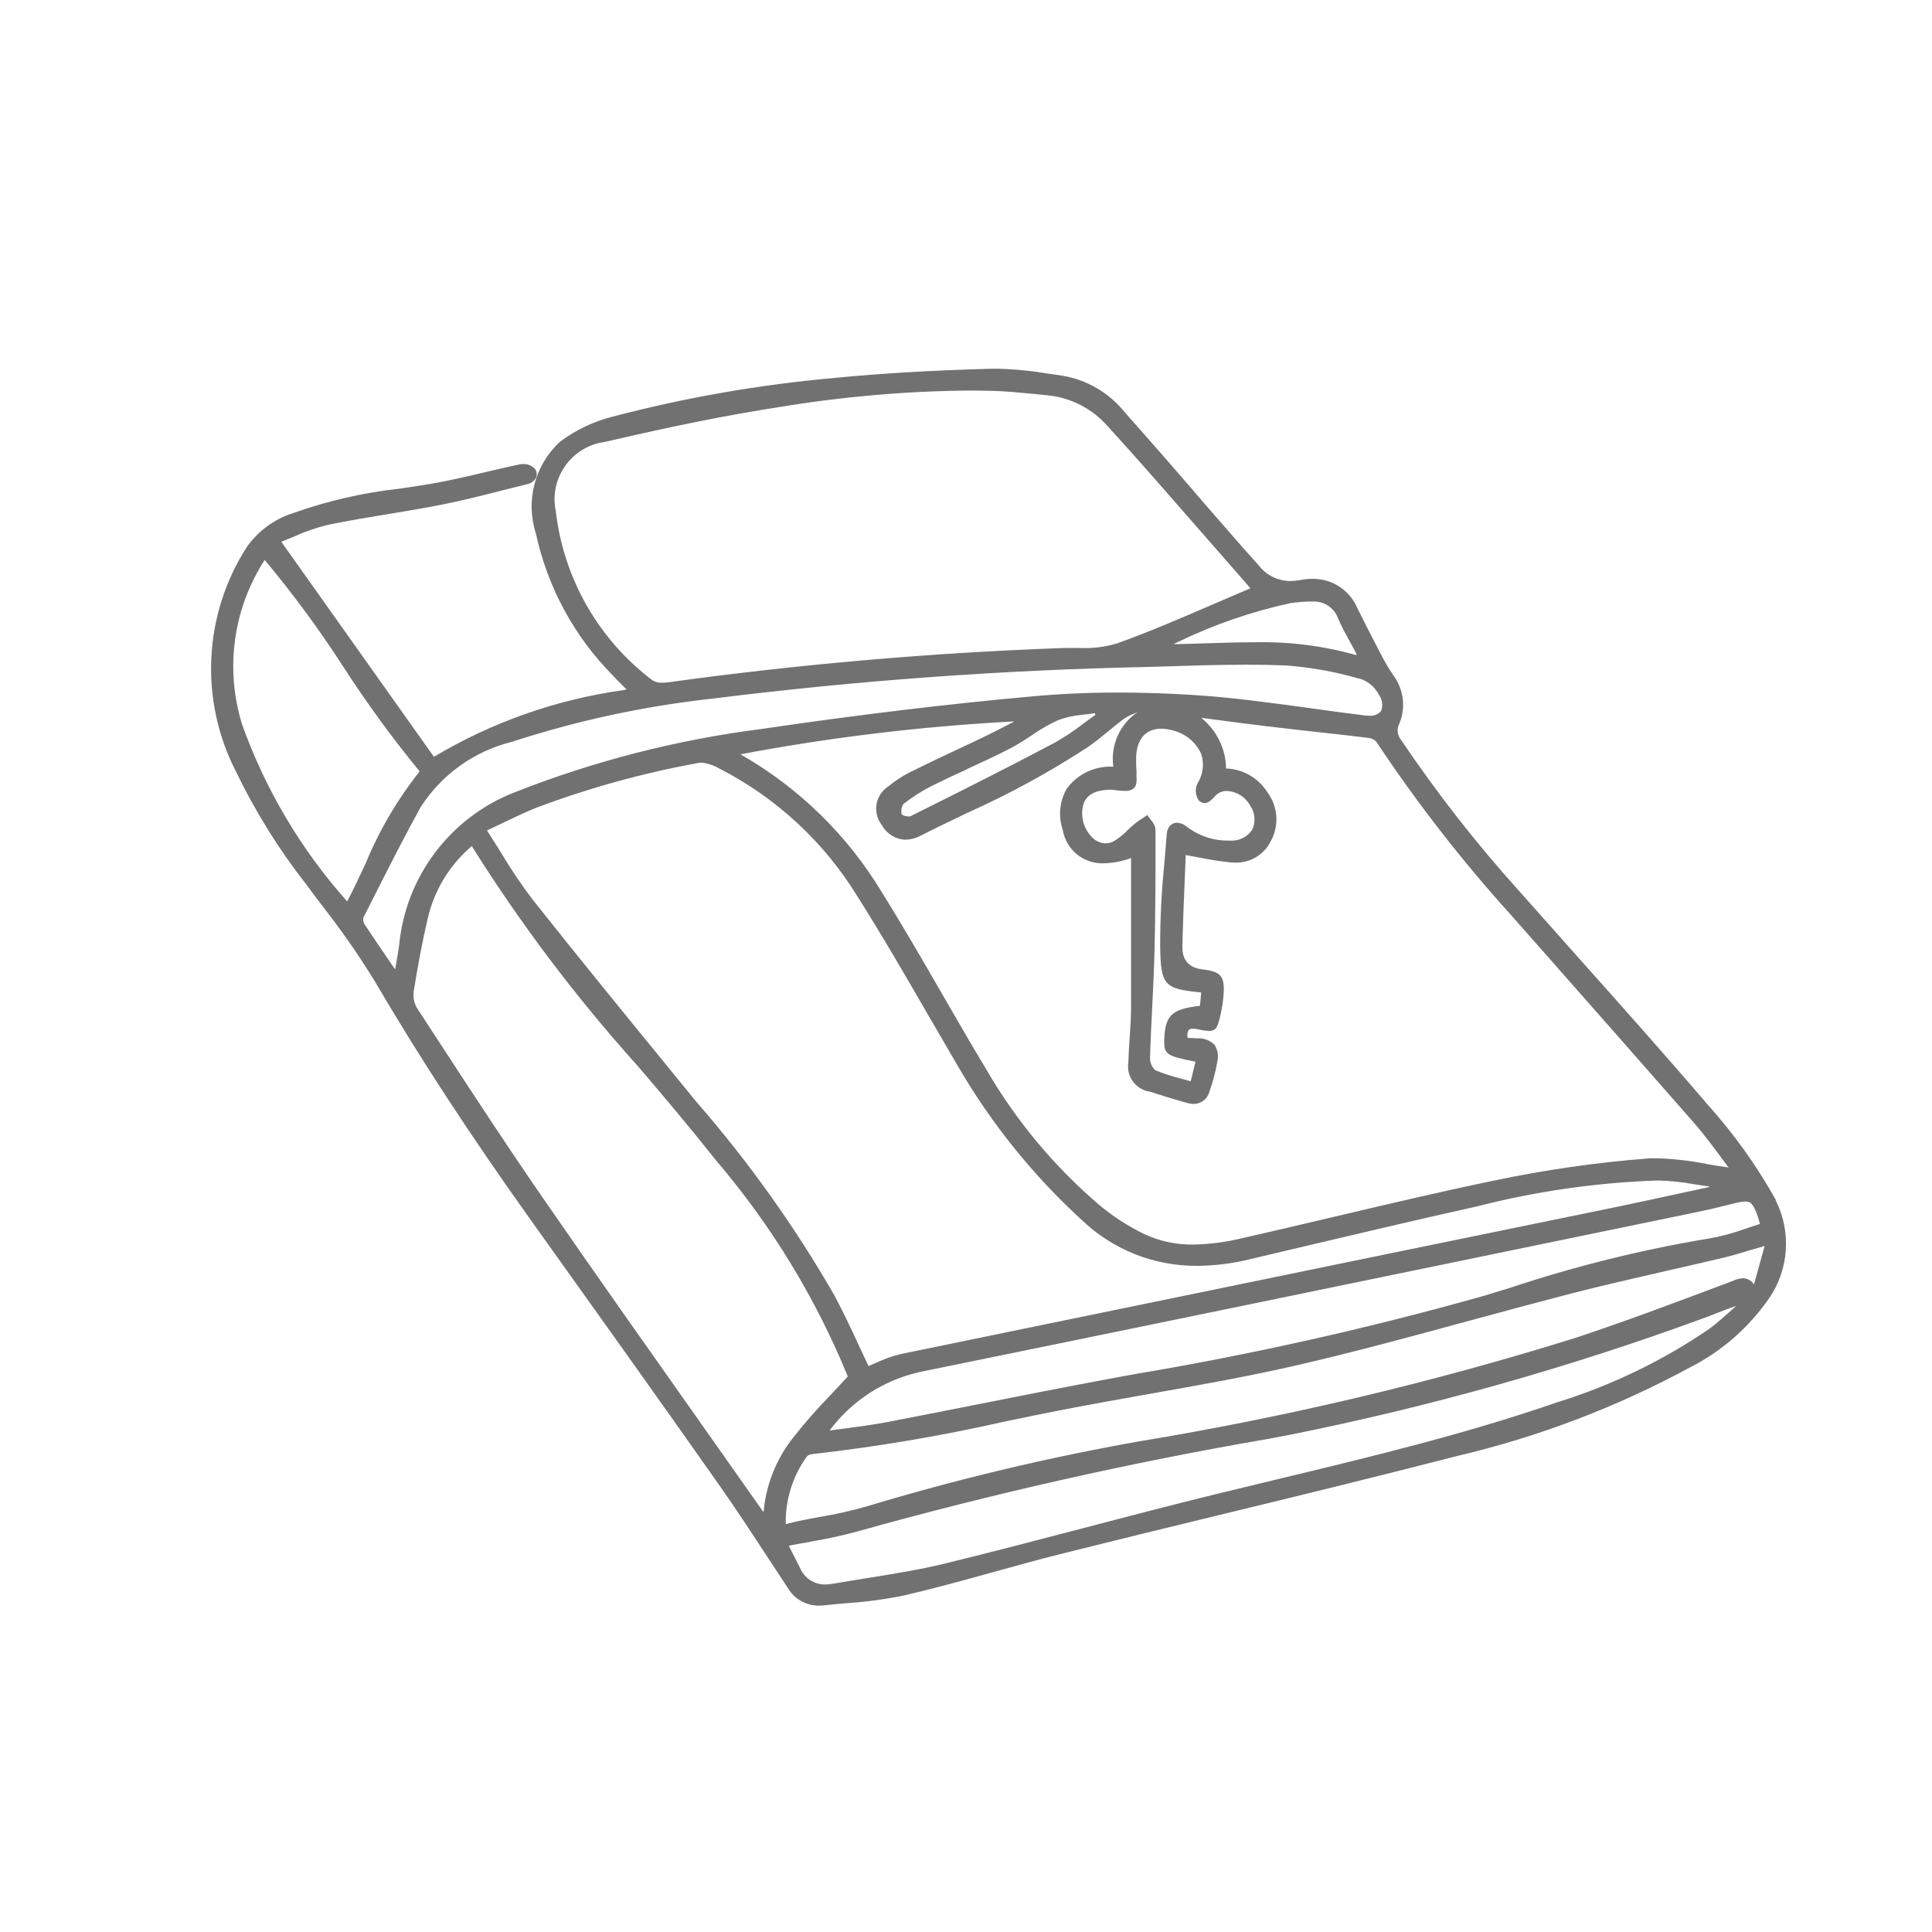 <?xml version="1.0" encoding="UTF-8"?><svg id="_レイヤー_2" xmlns="http://www.w3.org/2000/svg" viewBox="0 0 120 120"><defs><style>.cls-1{fill:none;}.cls-1,.cls-2{stroke-width:0px;}.cls-2{fill:#717171;}</style></defs><g id="layout"><rect class="cls-1" width="120" height="120"/><path id="_パス_6519" class="cls-2" d="m110.315,74.555c-1.189-2.133-2.614-4.127-4.247-5.943-2.646-3.094-5.4-6.183-8.065-9.169-1.225-1.374-2.449-2.75-3.671-4.128-2.664-2.956-5.115-6.096-7.336-9.397-.216-.279-.248-.658-.082-.969.418-1.007.27-2.16-.389-3.028-.299-.449-.572-.916-.815-1.398-.519-.992-.974-1.892-1.398-2.744-.471-1.123-1.578-1.847-2.795-1.826-.257.001-.514.026-.766.075-.203.039-.409.059-.615.061-.773-.007-1.498-.37-1.966-.985l-.436-.487c-.172-.191-.345-.382-.515-.575l-2.208-2.532c-1.694-1.978-3.42-3.951-5.146-5.898-.97-1.211-2.353-2.022-3.883-2.278l-.827-.119c-1.067-.182-2.145-.288-3.226-.314h-.291c-3.741.103-6.837.284-9.752.568-4.673.413-9.303,1.22-13.84,2.411-1.179.298-2.287.826-3.261,1.554-1.57,1.446-2.155,3.672-1.5,5.703.72,3.326,2.372,6.378,4.762,8.801.21.233.431.445.669.683l.203.2-.205.044c-4.158.582-8.157,1.99-11.762,4.142l-9.479-13.355c.256-.1.515-.21.773-.317.674-.309,1.376-.553,2.097-.729,1.26-.266,2.563-.478,3.807-.683,1.076-.177,2.192-.361,3.282-.578,1.291-.256,2.586-.585,3.839-.904.489-.123.981-.249,1.472-.368.241-.044.448-.198.559-.417.067-.18.039-.381-.075-.536-.196-.205-.472-.313-.755-.296-.061,0-.122.005-.182.016-.731.151-1.458.324-2.187.496-1.097.259-2.234.529-3.359.718-.638.107-1.281.203-1.922.298-2.251.246-4.466.754-6.6,1.512-1.18.371-2.203,1.123-2.91,2.139-2.676,4.185-2.93,9.476-.666,13.898,1.199,2.49,2.663,4.844,4.368,7.019.335.466.676.906,1.018,1.358,1.175,1.501,2.264,3.069,3.261,4.694,2.795,4.773,5.978,9.63,9.703,14.846,3.592,5.027,7.662,10.716,11.625,16.351,1.081,1.535,2.127,3.133,3.138,4.678.393.599.787,1.199,1.183,1.798.402.677,1.134,1.09,1.922,1.083.102,0,.204-.006.305-.016.466-.051.932-.093,1.398-.135,1.232-.08,2.458-.246,3.667-.499,1.826-.429,3.664-.932,5.442-1.428,1.423-.394,2.893-.801,4.349-1.165,3.261-.814,6.523-1.615,9.784-2.404,4.815-1.165,9.796-2.385,14.676-3.641,5.06-1.186,9.94-3.043,14.509-5.521,1.968-1.005,3.655-2.486,4.906-4.307,1.221-1.798,1.371-4.117.391-6.057M21.358,41.466c1.447,2.236,3.018,4.389,4.708,6.448-1.379,1.734-2.507,3.654-3.35,5.703-.366.783-.743,1.589-1.151,2.374-2.858-3.208-5.073-6.935-6.523-10.979-1.078-3.449-.566-7.2,1.398-10.234,1.775,2.126,3.417,4.36,4.918,6.688m1.221,15.51l.759-1.496c.895-1.77,1.822-3.599,2.795-5.358,1.303-2.022,3.33-3.47,5.666-4.046,4.038-1.317,8.201-2.215,12.424-2.679,9.038-1.132,18.13-1.792,27.237-1.975l.629-.021c1.738-.056,3.536-.114,5.304-.114.881,0,1.687.014,2.462.044,1.493.11,2.971.371,4.412.778l.275.068c.472.173.863.515,1.097.96.216.293.271.675.147,1.018-.184.219-.466.331-.75.298-.097,0-.193-.007-.289-.019-1.165-.14-2.33-.301-3.494-.466-2.344-.321-4.769-.655-7.168-.804-1.589-.1-3.145-.149-4.627-.149-1.826,0-3.604.077-5.283.233-5.33.48-10.865,1.146-16.922,2.036-5.247.672-10.39,1.995-15.31,3.937-3.995,1.564-6.764,5.249-7.154,9.521-.056.403-.128.806-.2,1.207l-.035.196c-.004.022-.009.044-.016.065l-.384-.564c-.524-.766-1.032-1.51-1.526-2.26-.071-.124-.09-.27-.051-.408m42.491-32.425c1.456.145,2.801.843,3.758,1.95.883.962,1.822,2.013,2.952,3.301,1.398,1.598,2.795,3.195,4.193,4.792l1.696,1.943c-.756.32-1.51.643-2.26.969-1.966.85-4.002,1.731-6.043,2.462-.755.223-1.543.316-2.33.275h-.447c-.275,0-.55,0-.82.014-8.106.301-16.192,1.006-24.227,2.115-.127.02-.256.03-.384.03-.222.018-.444-.035-.634-.151-3.352-2.534-5.52-6.33-6.001-10.504-.406-1.945.841-3.85,2.786-4.256.086-.018.172-.033.259-.044,4.34-1.009,7.688-1.68,10.87-2.171,3.888-.644,7.819-.985,11.76-1.02.485,0,.969.006,1.454.019.853.023,1.719.109,2.563.191l.857.086m18.04,13.859c.233.543.529,1.072.811,1.584.114.21.233.422.342.634l-.016.061c-2.067-.582-4.209-.851-6.355-.799-.976,0-1.98.033-2.954.063-.676.021-1.353.044-2.038.056.083-.049.168-.094.256-.133,2.225-1.08,4.572-1.891,6.989-2.416.456-.069.916-.103,1.377-.1.705-.043,1.352.386,1.589,1.051m3.215,39.44c-10.126,2.078-20.252,4.161-30.378,6.248-.503.122-.993.294-1.463.513-.179.077-.359.154-.538.233-.207-.431-.408-.864-.613-1.3-.466-1.02-.969-2.073-1.507-3.087-2.451-4.264-5.312-8.279-8.543-11.988l-1.554-1.903c-2.854-3.494-5.805-7.108-8.654-10.704-.708-.934-1.363-1.907-1.961-2.914-.28-.447-.566-.906-.867-1.37.319-.149.627-.298.932-.445.734-.354,1.428-.687,2.143-.974,3.271-1.227,6.645-2.158,10.082-2.781.051-.01.104-.015.156-.014.382.037.751.157,1.083.349,3.529,1.799,6.496,4.532,8.577,7.902,1.563,2.469,3.052,5.046,4.494,7.536.589,1.019,1.18,2.037,1.775,3.054,2.073,3.568,4.676,6.8,7.72,9.586,1.929,1.838,4.499,2.852,7.163,2.828,1.088-.009,2.172-.144,3.229-.403l1.966-.466c3.972-.932,8.079-1.917,12.132-2.814,3.669-.942,7.429-1.484,11.215-1.617h.102c.745.022,1.487.1,2.22.233.308.049.615.096.932.137v.033l-1.829.396c-1.428.31-2.856.622-4.289.916l-13.728,2.816Zm-26.282-30.075c.885-.408,1.801-.829,2.684-1.284.459-.246.904-.518,1.333-.813.511-.354,1.049-.665,1.61-.932.53-.2,1.086-.322,1.652-.363.233-.028.466-.056.678-.093l.035.107c-.249.175-.494.356-.741.538-.568.443-1.169.843-1.796,1.197-2.945,1.561-5.91,3.047-8.946,4.559-.035.013-.072.019-.109.016-.152,0-.3-.039-.431-.116-.066-.223-.029-.464.1-.657.562-.443,1.168-.828,1.808-1.148.699-.347,1.412-.676,2.122-1.002m10.555.259c-.028-.389-.037-.687-.033-.964.023-1.165.592-1.822,1.556-1.822.245.004.489.04.724.107.759.182,1.396.695,1.736,1.398.235.628.158,1.331-.207,1.894-.158.337-.13.732.075,1.044.093.109.227.174.37.179.249,0,.454-.221.662-.447.189-.203.456-.315.734-.308.604.033,1.147.377,1.435.909.306.44.355,1.01.128,1.496-.301.453-.82.711-1.363.678h-.112c-.945.01-1.865-.3-2.611-.878-.164-.139-.368-.22-.582-.233-.356,0-.608.277-.641.699-.044.594-.093,1.188-.144,1.782-.182,1.75-.27,3.508-.266,5.267.049,2.33.233,2.579,2.549,2.795l-.075.827c-1.754.207-2.153.589-2.218,2.055-.042.976.126,1.06,1.938,1.419l-.298,1.218-.575-.161c-.556-.137-1.101-.313-1.631-.529-.213-.204-.329-.488-.319-.783.03-1.046.084-2.097.135-3.136.056-1.165.114-2.306.142-3.462.065-2.563.068-5.162.061-7.59-.029-.21-.126-.406-.275-.557-.055-.068-.107-.138-.154-.212l-.07-.112-.319.214c-.161.1-.317.209-.466.326-.154.126-.301.266-.445.403-.248.259-.528.484-.834.671-.166.094-.352.145-.543.147-.338-.012-.656-.165-.876-.422-.529-.56-.708-1.365-.466-2.097.291-.627.846-.778,1.631-.815.103.003.206.013.308.03.077,0,.156.021.233.028.138.011.259.016.363.016.211.024.423-.039.587-.175.158-.17.172-.452.14-.909m37.793,28.29c-.725.267-1.473.468-2.234.599-4.195.698-8.328,1.724-12.363,3.068l-1.677.51c-7.159,2.016-14.423,3.641-21.758,4.869l-1.882.349c-2.488.466-5.013.964-7.455,1.449-1.982.394-3.96.785-5.947,1.165-.869.165-1.766.282-2.632.396l-.902.119c1.375-1.845,3.366-3.136,5.612-3.636,13.015-2.656,26.243-5.386,39.034-8.025l9.332-1.927c.543-.112,1.079-.233,1.617-.375l.652-.158c.21-.058.426-.092.643-.103.331,0,.466.151.724.815.044.116.079.233.123.396l.054.186c-.314.096-.627.2-.932.303m-2.374-4.03c-1.033-.206-2.082-.325-3.136-.356-.205,0-.408,0-.613.021-3.172.25-6.325.705-9.439,1.36-3.313.687-6.663,1.477-9.901,2.241-1.917.452-3.834.904-5.756,1.34-.997.245-2.018.379-3.045.398-1.056.017-2.102-.206-3.059-.655-1.026-.5-1.985-1.126-2.856-1.864-2.77-2.381-5.121-5.21-6.954-8.37-.918-1.526-1.822-3.094-2.698-4.61-1.218-2.108-2.476-4.289-3.786-6.39-2.133-3.535-5.131-6.468-8.713-8.522-.019-.012-.036-.026-.051-.042,5.617-1.059,11.298-1.741,17.006-2.041l-.193.1c-.503.261-1.006.522-1.514.771-.655.317-1.314.629-1.973.932-.946.45-1.892.897-2.83,1.363-.476.244-.924.539-1.337.878-.761.502-.971,1.527-.469,2.288.028.043.059.085.091.125.29.532.841.871,1.447.89.32-.005.634-.084.918-.233.969-.492,1.948-.962,2.926-1.43,2.601-1.164,5.106-2.531,7.492-4.088.447-.31.874-.659,1.286-.999.317-.259.631-.519.96-.764.193-.128.4-.233.617-.312l.217-.093h0c-1.103.751-1.683,2.063-1.498,3.385-1.133-.063-2.22.45-2.891,1.365-.45.778-.541,1.713-.249,2.563.207,1.233,1.297,2.12,2.546,2.073.579-.014,1.152-.123,1.696-.324v9.318c0,.606-.047,1.223-.086,1.822-.035.517-.07,1.034-.082,1.551-.139.862.448,1.674,1.31,1.813.008.001.017.003.025.004.762.245,1.528.482,2.299.699.135.04.274.061.415.063.47.002.88-.319.99-.776.212-.593.373-1.203.48-1.824.1-.367.038-.76-.17-1.079-.29-.281-.685-.425-1.088-.396l-.58-.03c-.041-.163-.019-.335.063-.482.072-.067.17-.1.268-.089.096.002.191.014.284.035.235.057.474.093.715.107.487,0,.561-.333.727-1.065.096-.421.156-.85.182-1.281.061-1.058-.189-1.346-1.284-1.47q-1.307-.149-1.279-1.433c.03-1.398.089-2.784.144-4.133.021-.519.044-1.034.063-1.542.289.051.566.103.834.154.648.134,1.303.235,1.961.303.093,0,.184.012.275.012.939.027,1.806-.498,2.218-1.342.526-.965.442-2.148-.217-3.028-.557-.886-1.517-1.439-2.563-1.477-.022-1.228-.59-2.381-1.549-3.147l.932.123c1.055.14,2.113.28,3.171.405,1.013.121,2.022.237,3.028.347,1.076.121,2.153.233,3.226.368.193.015.375.097.513.233,2.526,3.804,5.334,7.414,8.398,10.8l2.933,3.324c2.817,3.192,5.629,6.388,8.435,9.588.58.664,1.109,1.377,1.617,2.066.171.23.339.456.506.678-.466-.063-.932-.142-1.381-.221m-80.281-10.777c.291-1.789.554-3.15.85-4.415.395-1.776,1.361-3.374,2.749-4.55,3.028,4.828,6.467,9.386,10.278,13.623,1.631,1.908,3.296,3.881,4.873,5.873,3.432,4.017,6.202,8.555,8.205,13.444-.342.377-.699.748-1.039,1.116-.837.859-1.629,1.761-2.371,2.702-1.043,1.326-1.676,2.927-1.822,4.608l-.023-.021c-1.298-1.847-2.598-3.691-3.9-5.533-3.236-4.585-6.581-9.318-9.826-14.019-2.208-3.192-4.363-6.497-6.448-9.696l-1.351-2.069c-.176-.325-.238-.7-.175-1.065m24.593,34.245c1.01-.162,2.01-.38,2.996-.652,8.398-2.347,16.91-4.264,25.504-5.742l1.349-.256c8.714-1.747,17.281-4.162,25.625-7.222.284-.1.564-.21.846-.324.391-.154.792-.314,1.214-.447l-.233.212c-.466.412-.932.839-1.433,1.207-2.907,1.988-6.096,3.527-9.46,4.566-5.689,1.971-11.632,3.399-17.381,4.78-1.253.303-2.509.603-3.762.911-2.775.68-5.591,1.416-8.303,2.127-2.795.734-5.698,1.491-8.559,2.19-1.584.387-3.229.65-4.82.904-.727.116-1.454.233-2.178.359-.146.026-.294.04-.443.04h0c-.694.011-1.323-.408-1.579-1.053-.196-.391-.396-.783-.571-1.121l-.116-.233c.436-.086.867-.165,1.293-.233m58.656-15.995c-.15-.231-.403-.376-.678-.387-.21.014-.417.067-.608.156l-.785.296c-2.949,1.109-5.999,2.255-9.041,3.261-8.852,2.76-17.884,4.903-27.032,6.413-5.744,1.016-11.422,2.371-17.006,4.058-.94.267-1.894.481-2.858.641-.466.086-.932.17-1.379.268-.198.042-.394.093-.601.144l-.151.04c-.032-1.513.433-2.995,1.323-4.219.096-.084.219-.132.347-.135,4.002-.454,7.976-1.126,11.904-2.013,1.081-.233,2.162-.447,3.245-.662,1.931-.382,3.904-.731,5.812-1.069,3.01-.531,6.124-1.081,9.151-1.78,3.576-.825,7.177-1.805,10.662-2.754,2.115-.575,4.303-1.165,6.46-1.726,1.927-.494,3.9-.932,5.808-1.377,1.176-.268,2.353-.536,3.527-.815.566-.135,1.118-.303,1.759-.496l.804-.233-.662,2.388Z"/></g></svg>